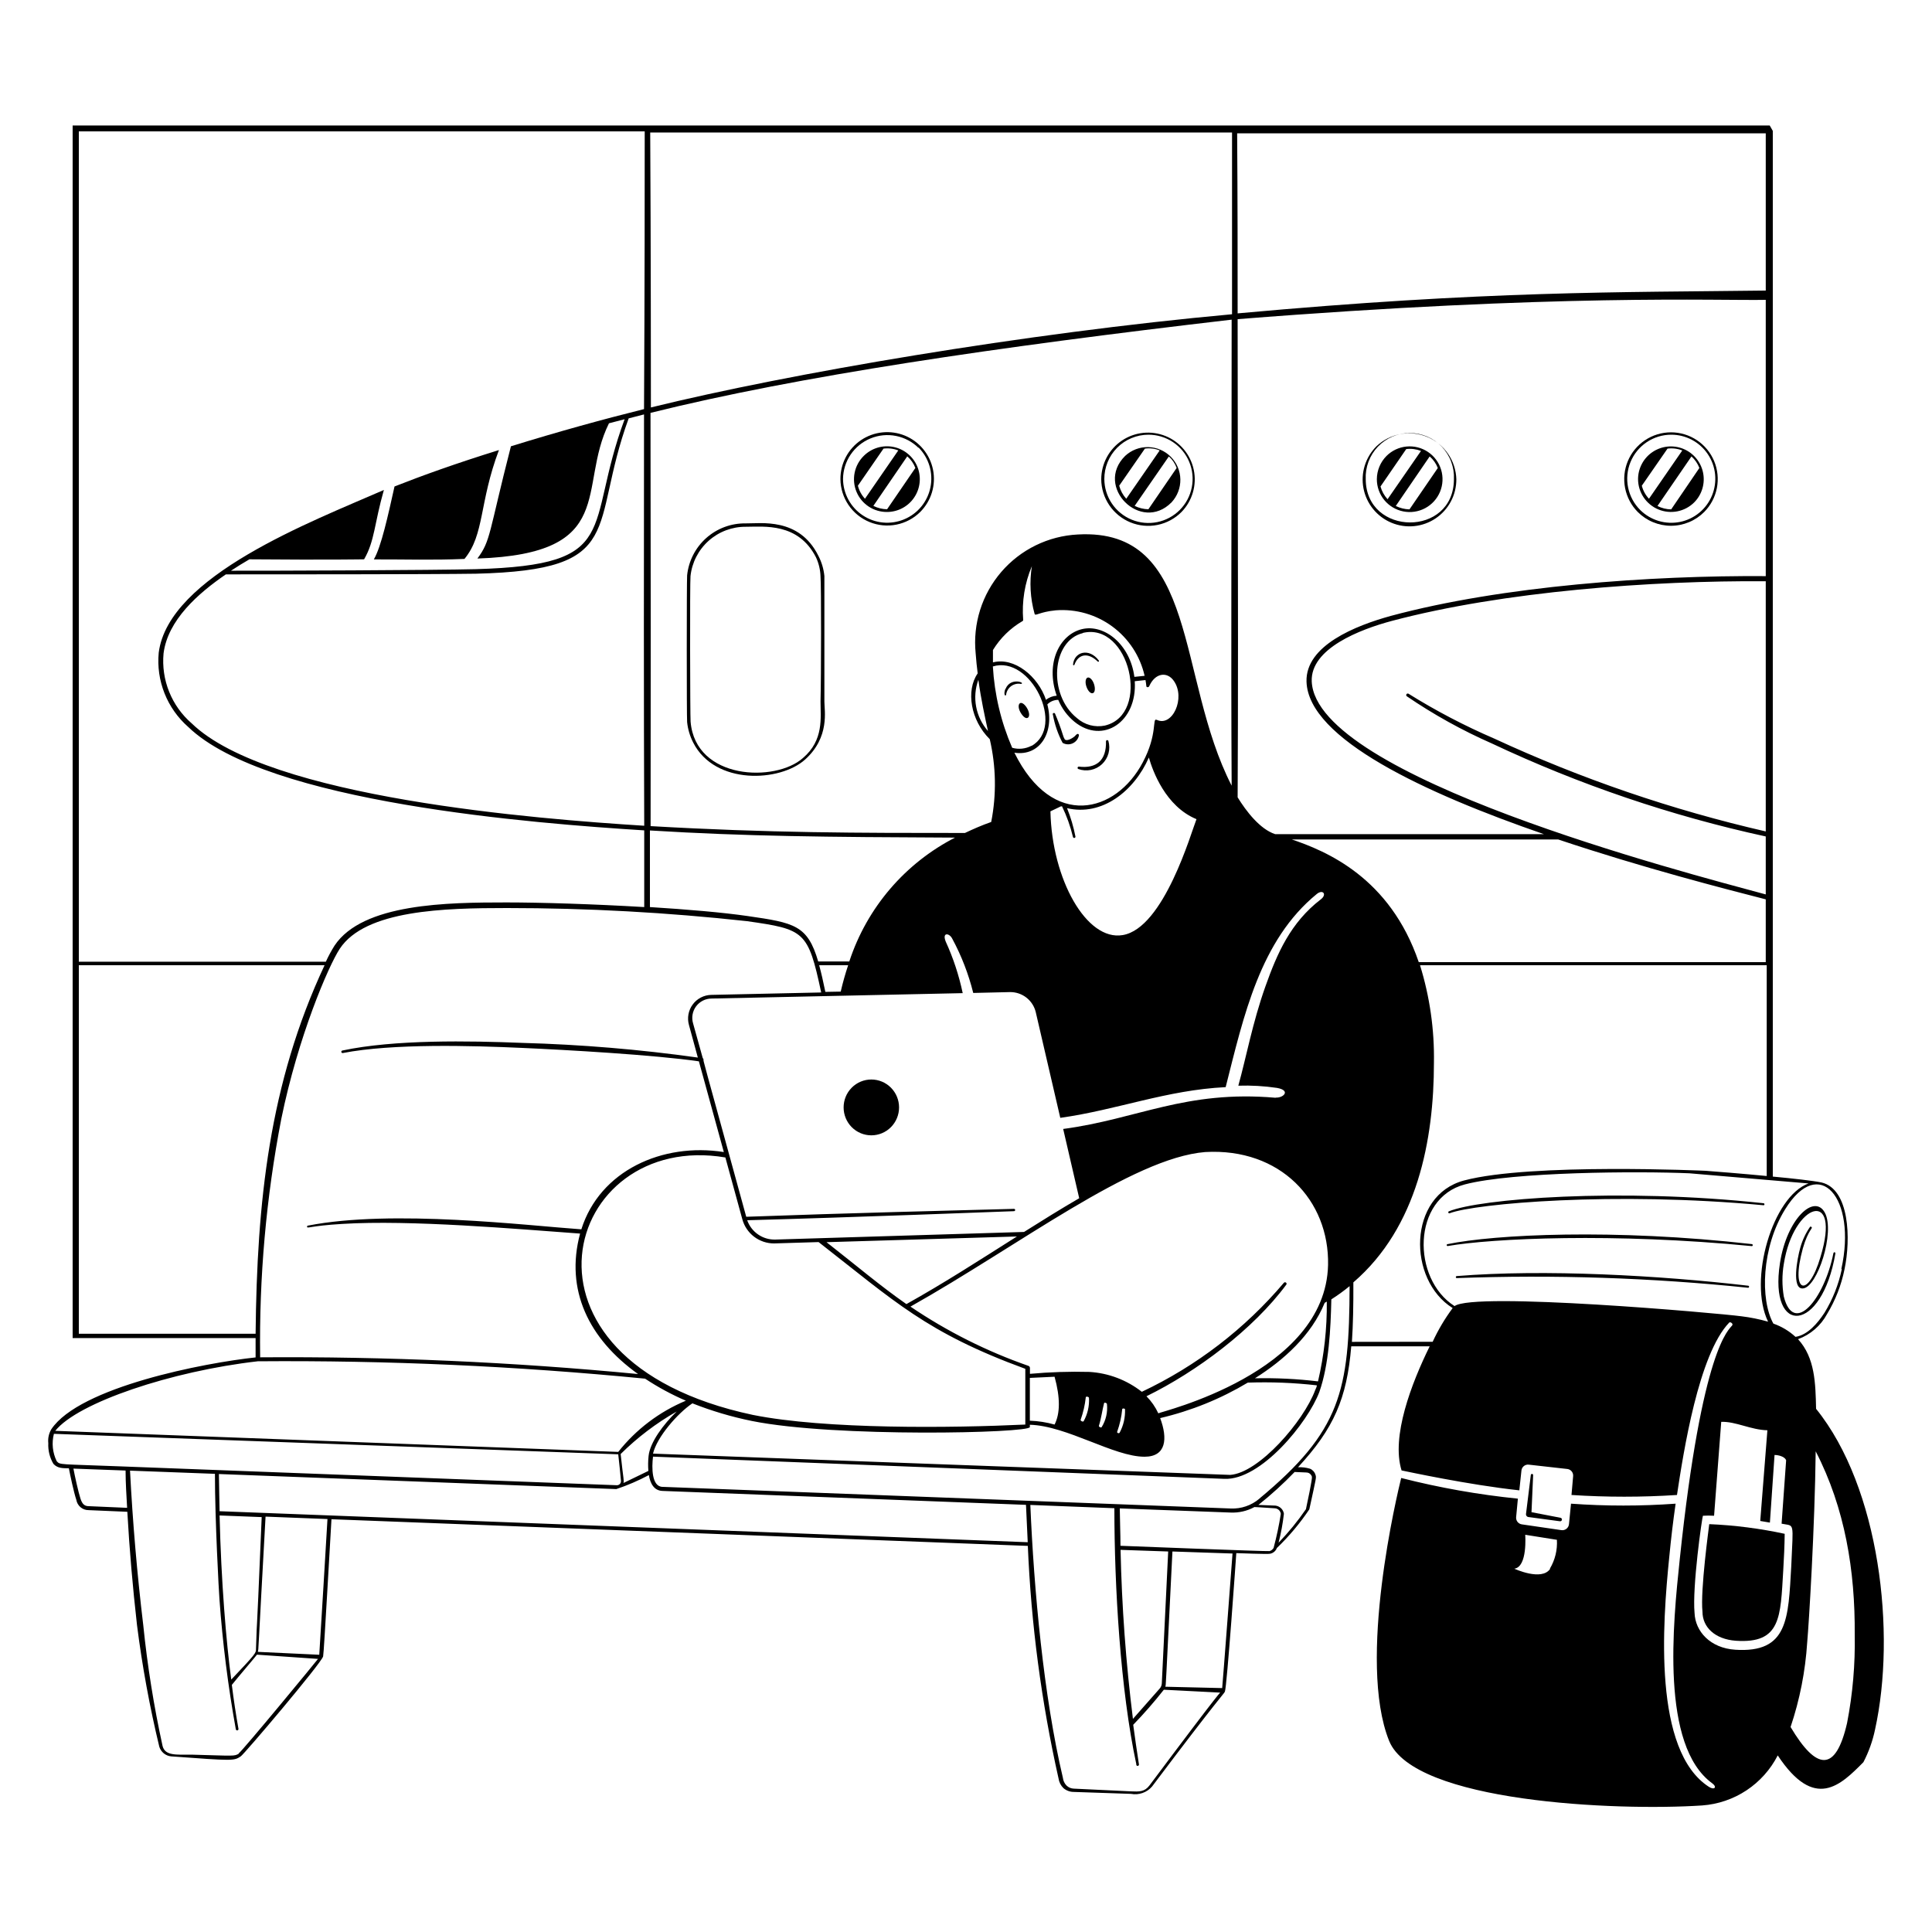 <svg width="124" height="124" viewBox="0 0 124 124" fill="none" xmlns="http://www.w3.org/2000/svg">
<path d="M69.118 47.12C69.063 47.166 69.011 47.216 68.963 47.269C68.758 47.436 68.454 47.572 68.343 47.461C68.288 47.37 68.246 47.272 68.219 47.169C68.073 46.702 67.903 46.243 67.71 45.793C67.699 45.776 67.681 45.764 67.66 45.76C67.64 45.756 67.619 45.76 67.602 45.771C67.584 45.783 67.572 45.801 67.568 45.821C67.564 45.841 67.569 45.862 67.58 45.88C67.693 46.507 67.902 47.114 68.2 47.678C68.297 47.734 68.407 47.767 68.52 47.772C68.632 47.777 68.744 47.756 68.847 47.709C68.949 47.662 69.039 47.592 69.109 47.503C69.179 47.415 69.226 47.311 69.248 47.2C69.248 47.12 69.198 47.076 69.118 47.12ZM70.984 47.572C71.021 48.812 70.364 49.339 69.242 49.203C69.223 49.203 69.205 49.209 69.191 49.221C69.176 49.233 69.166 49.249 69.162 49.268C69.159 49.286 69.162 49.305 69.17 49.322C69.179 49.338 69.193 49.351 69.211 49.358C69.468 49.451 69.745 49.471 70.013 49.416C70.281 49.361 70.528 49.233 70.728 49.047C70.927 48.86 71.071 48.622 71.144 48.358C71.216 48.095 71.215 47.816 71.139 47.554C71.132 47.537 71.12 47.523 71.105 47.514C71.09 47.505 71.072 47.501 71.054 47.503C71.036 47.505 71.02 47.513 71.007 47.526C70.994 47.538 70.986 47.555 70.984 47.572ZM69.812 43.487C69.676 43.524 69.632 43.778 69.725 44.057C69.818 44.336 69.992 44.528 70.134 44.491C70.277 44.454 70.308 44.2 70.221 43.921C70.134 43.642 69.948 43.449 69.812 43.487ZM70.451 42.457C70.494 42.495 70.562 42.457 70.525 42.395C69.905 41.558 68.938 41.831 68.87 42.656C68.87 42.705 68.944 42.724 68.963 42.656C69.217 41.961 69.843 41.862 70.451 42.457ZM65.484 45.123C65.348 45.179 65.342 45.44 65.484 45.7C65.627 45.96 65.813 46.134 65.949 46.078C66.086 46.022 66.086 45.768 65.949 45.508C65.813 45.247 65.615 45.074 65.484 45.123ZM64.517 44.64C64.517 44.64 64.554 44.64 64.573 44.603C64.585 44.492 64.619 44.384 64.675 44.287C64.73 44.19 64.805 44.106 64.895 44.039C64.985 43.973 65.087 43.926 65.196 43.901C65.305 43.876 65.418 43.874 65.528 43.896C65.863 43.834 64.864 43.437 64.542 44.206C64.48 44.268 64.424 44.584 64.517 44.64Z" fill="black"/>
<path d="M54.145 71.076C54.145 71.552 54.332 72.007 54.666 72.344C55 72.68 55.452 72.868 55.924 72.868C56.396 72.868 56.849 72.68 57.182 72.344C57.516 72.007 57.704 71.552 57.704 71.076C57.704 70.601 57.516 70.145 57.182 69.809C56.849 69.473 56.396 69.285 55.924 69.285C55.452 69.285 55 69.473 54.666 69.809C54.332 70.145 54.145 70.601 54.145 71.076Z" fill="black"/>
<path d="M93.05 77.866C94.693 77.246 103.59 76.458 113.2 77.357C113.214 77.353 113.226 77.344 113.234 77.332C113.243 77.321 113.248 77.307 113.248 77.292C113.248 77.278 113.243 77.263 113.234 77.252C113.226 77.24 113.214 77.231 113.2 77.227C103.9 76.216 94.922 76.942 92.988 77.748C92.98 77.752 92.973 77.757 92.968 77.764C92.962 77.771 92.958 77.779 92.955 77.787C92.953 77.795 92.952 77.804 92.952 77.813C92.953 77.822 92.956 77.83 92.96 77.838C92.964 77.846 92.969 77.852 92.976 77.858C92.983 77.864 92.991 77.868 92.999 77.87C93.007 77.873 93.016 77.874 93.025 77.873C93.034 77.872 93.042 77.87 93.05 77.866ZM112.45 79.98C112.463 79.975 112.476 79.967 112.484 79.955C112.493 79.943 112.497 79.929 112.497 79.915C112.497 79.9 112.493 79.886 112.484 79.874C112.476 79.863 112.463 79.854 112.45 79.85C103.565 78.839 95.914 79.23 92.913 79.85C92.897 79.85 92.881 79.856 92.87 79.868C92.858 79.879 92.851 79.895 92.851 79.912C92.851 79.928 92.858 79.944 92.87 79.956C92.881 79.967 92.897 79.974 92.913 79.974C95.759 79.478 103.602 79.112 112.45 79.98ZM112.22 82.522C106.547 81.858 99.126 81.443 93.484 81.902C93.47 81.906 93.458 81.915 93.449 81.927C93.441 81.938 93.436 81.952 93.436 81.967C93.436 81.981 93.441 81.996 93.449 82.007C93.458 82.019 93.47 82.028 93.484 82.032C99.73 81.8 105.984 82.007 112.202 82.652C112.216 82.65 112.23 82.644 112.241 82.633C112.251 82.623 112.258 82.609 112.26 82.594C112.263 82.579 112.26 82.564 112.252 82.551C112.245 82.538 112.234 82.528 112.22 82.522ZM117.8 80.445C117.8 80.358 117.689 80.339 117.67 80.445C117.081 83.39 115.128 85.74 114.489 83.216C114.371 82.523 114.371 81.814 114.489 81.121C115.109 77.184 118.209 76.204 116.839 80.687C116.07 83.303 114.892 83.098 115.711 80.122C116.07 78.882 116.393 78.839 116.256 78.746C116.251 78.74 116.244 78.734 116.237 78.731C116.229 78.727 116.221 78.725 116.213 78.725C116.205 78.725 116.196 78.727 116.189 78.731C116.181 78.734 116.175 78.74 116.17 78.746C115.892 79.149 115.683 79.596 115.55 80.067C115.339 80.804 114.985 82.751 115.711 82.695C116.635 82.646 117.794 79.081 117.124 77.835C116.455 76.588 114.682 78.213 114.241 81.071C113.516 85.789 116.932 85.56 117.8 80.445ZM109.269 103.447C109.269 104.426 110.056 105.208 111.408 105.307C114.316 105.505 114.272 103.788 114.452 100.799C114.496 100.074 114.539 99.169 114.545 98.443C112.952 98.1 111.332 97.892 109.703 97.823C109.691 97.96 109.12 102.077 109.269 103.447Z" fill="black"/>
<path d="M116.56 90.421C116.523 88.796 116.498 87.147 115.401 85.951C116.197 85.661 116.858 85.09 117.261 84.345C117.798 83.46 118.178 82.489 118.383 81.474C118.798 79.527 118.711 76.322 116.913 75.894C116.368 75.782 115.122 75.64 113.782 75.516V8.401L113.584 8.054H4.662V85.882H16.405V87.122C13.132 87.469 5.109 89.013 3.292 91.735C3.134 92.004 3.066 92.317 3.1 92.628C3.077 93.093 3.191 93.554 3.429 93.955C3.708 94.258 4.049 94.228 4.421 94.24C4.507 94.692 4.737 95.778 4.898 96.261C4.929 96.448 5.026 96.618 5.172 96.74C5.317 96.862 5.502 96.927 5.692 96.924L8.172 97.03C8.308 99.46 8.519 101.878 8.792 104.29C9.124 106.921 9.603 109.531 10.224 112.108C10.276 112.275 10.376 112.423 10.511 112.534C10.647 112.644 10.812 112.712 10.986 112.728C14.985 113.02 15.01 113.02 15.45 112.728C15.661 112.604 20.634 106.739 20.739 106.311C20.795 106.094 21.223 98.251 21.272 97.544V97.507L65.968 99.219C66.179 104.244 66.838 109.24 67.94 114.148C67.974 114.384 68.085 114.602 68.256 114.768C68.441 114.925 68.676 115.011 68.919 115.01L72.59 115.134C72.837 115.181 73.091 115.162 73.329 115.079C73.566 114.997 73.777 114.853 73.941 114.663C78.281 108.897 78.542 108.735 78.616 108.574C78.746 108.283 79.341 99.82 79.348 99.683C79.496 99.683 81.375 99.764 81.524 99.721C81.621 99.701 81.71 99.658 81.785 99.594C81.86 99.529 81.918 99.447 81.952 99.355C82.733 98.605 83.431 97.773 84.035 96.875C84.5 94.736 84.487 94.854 84.432 94.662C84.406 94.573 84.361 94.492 84.3 94.423C84.239 94.355 84.163 94.3 84.078 94.265C83.829 94.19 83.569 94.159 83.309 94.172C85.603 91.692 86.447 89.77 86.726 86.409H91.76C90.588 88.79 89.28 92.2 89.956 94.376C90.247 94.432 94.228 95.3 97.514 95.653L97.65 94.376C97.662 94.265 97.719 94.164 97.806 94.094C97.893 94.024 98.004 93.992 98.115 94.004L100.595 94.283C100.705 94.296 100.805 94.351 100.875 94.437C100.944 94.522 100.977 94.632 100.967 94.742L100.862 95.951C103.116 96.098 105.378 96.098 107.632 95.951C108.047 93.198 109.021 86.924 110.986 84.884C111.042 84.822 111.259 84.946 111.178 85.064C110.974 85.349 109.244 86.453 107.812 100.062C107.372 104.216 106.572 112.034 109.889 114.452C110.236 114.706 110.031 114.911 109.678 114.681C106.094 112.362 106.702 104.228 107.136 99.938C107.254 98.729 107.372 97.718 107.545 96.509C105.31 96.67 103.066 96.67 100.831 96.509L100.7 97.823C100.695 97.881 100.678 97.937 100.651 97.987C100.623 98.038 100.586 98.083 100.541 98.119C100.495 98.155 100.443 98.181 100.388 98.197C100.332 98.212 100.274 98.216 100.217 98.208L97.669 97.836C97.561 97.819 97.463 97.761 97.396 97.675C97.329 97.588 97.298 97.48 97.309 97.371L97.421 96.187C94.895 95.931 92.391 95.488 89.931 94.86C89.702 95.79 87.091 106.59 89.156 111.73C90.743 115.673 103.714 116.244 109.244 115.878C110.261 115.805 111.242 115.472 112.093 114.909C112.943 114.346 113.634 113.574 114.099 112.666C116.467 116.244 118.129 114.582 119.598 113.1C119.939 112.443 120.19 111.742 120.342 111.017C121.712 104.817 120.646 95.48 116.56 90.421ZM99.498 100.682C98.964 101.506 97.191 100.682 97.191 100.682C98.053 100.57 97.892 98.505 97.892 98.505L99.925 98.828C99.965 99.477 99.807 100.123 99.473 100.682H99.498ZM118.209 81.462C118.002 82.45 117.627 83.396 117.099 84.258C116.659 84.927 116.021 85.684 115.239 85.802C114.829 85.425 114.346 85.136 113.82 84.952C112.964 83.427 113.057 80.054 114.576 77.612C116.758 74.078 119.189 76.88 118.184 81.437L118.209 81.462ZM82.869 53.878H100.006C105.406 55.688 110.713 57.052 113.33 57.722V61.752H91.059C89.212 56.333 85.145 54.622 82.838 53.853L82.869 53.878ZM41.614 94.407L40.015 95.182C40.064 95.015 40.015 95.009 39.835 93.322C40.909 92.259 42.118 91.342 43.431 90.594C42.575 91.419 41.714 92.578 41.627 93.453C41.593 93.77 41.589 94.089 41.614 94.407ZM44.435 90.067C45.675 90.558 46.955 90.937 48.261 91.202C53.574 92.275 66.098 91.983 66.098 91.593V91.444C68.467 91.506 71.486 93.496 73.458 93.496C74.859 93.496 74.952 92.324 74.462 91.016C76.443 90.553 78.34 89.786 80.085 88.74C81.565 88.688 83.047 88.746 84.518 88.914C84.518 89.013 84.45 89.119 84.413 89.218C83.675 91.214 80.811 94.531 78.957 94.662C78.783 94.662 41.931 93.297 41.912 93.297C42.16 92.231 43.499 90.7 44.435 90.073V90.067ZM21.805 60.896C23.448 58.398 28.52 58.28 32.538 58.28C37.687 58.28 42.832 58.562 47.951 59.123C51.634 59.65 51.863 59.743 52.706 63.699L45.644 63.854C45.413 63.859 45.186 63.918 44.981 64.024C44.776 64.131 44.597 64.283 44.46 64.469C44.322 64.655 44.229 64.87 44.187 65.097C44.145 65.325 44.156 65.559 44.218 65.782L44.789 67.877C41.052 67.353 37.289 67.038 33.517 66.935C30.12 66.799 25.302 66.712 21.973 67.425C21.951 67.429 21.933 67.442 21.92 67.46C21.908 67.478 21.904 67.5 21.908 67.521C21.912 67.542 21.924 67.561 21.942 67.573C21.96 67.586 21.983 67.59 22.004 67.586C25.197 66.966 30.262 67.109 33.505 67.257C36.338 67.382 42.005 67.704 44.857 68.119L46.457 73.941C42.513 73.321 38.502 75.132 37.312 78.901C33.84 78.659 25.172 77.599 19.753 78.665C19.746 78.667 19.739 78.67 19.733 78.674C19.726 78.678 19.721 78.684 19.717 78.69C19.713 78.697 19.71 78.704 19.709 78.711C19.708 78.719 19.708 78.726 19.71 78.734C19.71 78.876 19.883 78.678 21.96 78.554C26.35 78.281 33.12 78.876 37.231 79.174C36.258 82.788 37.789 85.932 40.951 88.189C32.89 87.415 24.794 87.057 16.697 87.116C16.626 81.983 17.081 76.855 18.054 71.814C19.133 66.532 21.08 62 21.805 60.896ZM41.751 26.499C51.249 24.137 63.872 22.283 79.05 20.516C79.05 33.127 79 41.813 79.05 50.425C75.491 43.493 76.948 33.87 69.18 34.304C68.24 34.351 67.319 34.588 66.474 35.002C65.629 35.415 64.877 35.996 64.263 36.71C63.65 37.423 63.187 38.254 62.905 39.151C62.623 40.049 62.526 40.994 62.62 41.931C62.657 42.389 62.694 42.817 62.75 43.22C61.981 44.324 62.298 46.233 63.525 47.442C63.931 49.187 63.963 50.998 63.618 52.756C62.998 52.973 62.471 53.208 61.932 53.462C55.019 53.462 49.383 53.462 41.757 53.022C41.769 45.52 41.769 35.272 41.751 26.499ZM41.348 52.998C34.528 52.57 17.255 51.23 12.301 46.425C11.665 45.874 11.17 45.18 10.856 44.399C10.542 43.619 10.419 42.774 10.497 41.937C10.769 39.798 12.71 38.087 14.496 36.865C17.162 36.865 27.857 36.865 30.547 36.822C40.337 36.58 37.777 33.889 40.35 26.852L41.335 26.598C41.323 35.389 41.317 45.396 41.348 52.998ZM84.19 43.741C84.097 41.627 87.29 40.393 89.348 39.847C96.503 37.95 106.02 37.256 113.33 37.305V53.363C107.332 51.987 101.493 49.99 95.908 47.405C94.001 46.584 92.158 45.62 90.396 44.522C90.375 44.512 90.35 44.509 90.328 44.515C90.305 44.521 90.285 44.535 90.271 44.555C90.258 44.574 90.252 44.598 90.254 44.622C90.257 44.645 90.267 44.667 90.284 44.683C92.012 45.863 93.844 46.88 95.759 47.721C101.372 50.366 107.267 52.367 113.33 53.686V57.406C108.016 55.967 84.469 49.86 84.19 43.741ZM113.33 36.977C105.977 36.927 96.441 37.597 89.261 39.531C87.011 40.151 83.787 41.428 83.855 43.747C83.96 47.417 91.469 50.908 99.088 53.537H81.84C80.86 53.215 79.98 52.061 79.434 51.175C79.465 44.398 79.465 41.211 79.434 20.485C100.037 18.848 110.31 19.307 113.33 19.245V36.977ZM81.877 70.457C76.08 69.954 73.03 71.821 68.237 72.459L69.266 76.905C68.101 77.581 66.886 78.337 65.726 79.069L49.755 79.558C49.363 79.568 48.978 79.453 48.655 79.23C48.332 79.007 48.088 78.688 47.957 78.318C54.572 78.138 64.127 77.773 65.081 77.736C65.101 77.736 65.12 77.728 65.134 77.714C65.148 77.7 65.156 77.681 65.156 77.661C65.156 77.641 65.148 77.623 65.134 77.609C65.12 77.594 65.101 77.587 65.081 77.587C61.361 77.686 54.349 77.859 47.895 78.095C45 67.555 45.136 68.088 45.155 68.026C45.156 68.005 45.152 67.984 45.144 67.964C45.135 67.945 45.122 67.928 45.105 67.915L44.485 65.689C44.429 65.504 44.417 65.308 44.45 65.118C44.483 64.927 44.56 64.747 44.675 64.591C44.79 64.436 44.94 64.31 45.113 64.222C45.285 64.135 45.476 64.09 45.669 64.089L61.789 63.742C61.549 62.602 61.183 61.491 60.698 60.431C60.45 59.811 60.94 59.88 61.12 60.252C61.712 61.35 62.163 62.519 62.465 63.73L64.833 63.674C65.212 63.672 65.58 63.797 65.878 64.03C66.176 64.263 66.387 64.59 66.476 64.957L68.051 71.746C71.715 71.232 74.871 69.961 78.666 69.775C79.825 65.205 80.873 60.351 84.518 57.375C84.915 57.059 85.182 57.412 84.773 57.722C82.826 59.216 81.964 61.206 81.22 63.302C80.389 65.633 79.98 67.89 79.478 69.682C80.307 69.655 81.137 69.703 81.958 69.824C82.875 69.986 82.367 70.481 81.877 70.444V70.457ZM65.267 79.36C62.918 80.848 60.586 82.355 58.175 83.7C56.494 82.528 55.075 81.313 53.047 79.726L65.267 79.36ZM52.973 63.661C52.836 62.992 52.706 62.422 52.576 61.95H54.436C54.256 62.49 54.095 63.054 53.959 63.643L52.973 63.661ZM66.228 36.338C66.065 37.358 66.124 38.4 66.402 39.395C66.452 39.568 66.687 39.277 67.76 39.172C69.057 39.071 70.347 39.44 71.394 40.212C72.441 40.984 73.176 42.106 73.464 43.375L72.807 43.443C72.534 41.354 70.878 40.033 69.44 40.38C68.002 40.728 67.084 42.557 67.822 44.652C67.57 44.666 67.329 44.759 67.134 44.919C66.625 43.4 65.1 42.16 63.73 42.513V41.72C64.2 40.952 64.854 40.312 65.633 39.86C65.647 39.853 65.658 39.842 65.665 39.829C65.671 39.815 65.673 39.8 65.67 39.785C65.577 38.608 65.768 37.426 66.228 36.338ZM69.025 53.698C68.904 53.073 68.723 52.46 68.485 51.869C70.723 52.402 72.788 50.784 73.737 48.62C73.978 49.47 74.803 51.758 76.793 52.576C76.458 53.407 74.704 59.576 72.056 60.016C69.738 60.413 67.512 56.438 67.419 52.074L68.095 51.751H68.163C68.466 52.377 68.701 53.034 68.863 53.711C68.866 53.732 68.877 53.751 68.894 53.765C68.91 53.778 68.932 53.784 68.953 53.782C68.975 53.779 68.994 53.769 69.008 53.752C69.021 53.735 69.027 53.713 69.025 53.692V53.698ZM74.233 46.202C73.941 46.06 74.313 47.108 73.346 48.93C71.635 52.185 67.561 53.27 65.106 48.31C66.749 48.558 67.692 47.002 67.22 45.21C67.311 45.117 67.421 45.043 67.541 44.993C67.661 44.943 67.791 44.918 67.921 44.919C68.148 45.466 68.505 45.95 68.963 46.326C70.785 47.802 72.999 46.326 72.831 43.722L73.52 43.648C73.544 43.78 73.563 43.91 73.575 44.038C73.575 44.125 73.724 44.132 73.761 44.038C74.133 43.195 74.902 43.078 75.336 43.697C76.117 44.795 75.243 46.692 74.233 46.196V46.202ZM69.496 40.622C72.478 39.903 73.904 45.849 70.916 46.568C70.6 46.634 70.274 46.625 69.963 46.542C69.652 46.459 69.365 46.304 69.124 46.091C67.239 44.584 67.499 41.118 69.496 40.635V40.622ZM66.204 47.864C65.823 48.065 65.378 48.112 64.964 47.994C64.247 46.34 63.828 44.573 63.724 42.774C66.148 42.03 68.405 46.636 66.204 47.876V47.864ZM63.414 46.922C63.024 46.479 62.761 45.94 62.652 45.361C62.542 44.781 62.592 44.183 62.794 43.629C62.967 44.907 63.203 45.954 63.414 46.934V46.922ZM61.33 53.742C58.094 55.393 55.643 58.257 54.51 61.709H52.514C51.832 59.383 50.995 59.228 47.988 58.794C46.37 58.559 44.094 58.367 41.714 58.218V53.301C47.914 53.679 52.88 53.723 61.33 53.76V53.742ZM46.556 74.288L47.641 78.244C47.761 78.693 48.026 79.089 48.395 79.372C48.764 79.654 49.216 79.807 49.681 79.806L52.539 79.719C57.412 83.514 59.439 85.523 65.807 87.854V91.431C61.101 91.654 52.973 91.748 48.317 90.811C31.756 87.296 36.22 72.54 46.556 74.288ZM66.098 91.183V88.437L67.685 88.362C68.057 89.714 68.045 90.718 67.685 91.431C67.168 91.286 66.635 91.203 66.098 91.183ZM69.359 91.121C69.524 90.656 69.635 90.174 69.688 89.683C69.688 89.609 69.893 89.639 69.893 89.726C69.922 90.245 69.804 90.76 69.552 91.214C69.508 91.282 69.335 91.189 69.359 91.14V91.121ZM70.531 91.506C70.686 91.01 70.742 90.52 70.86 90.067C70.86 89.993 71.04 90.036 71.046 90.111C71.102 90.631 70.982 91.155 70.705 91.599C70.68 91.654 70.506 91.58 70.531 91.506ZM71.703 91.89C71.869 91.426 71.978 90.943 72.025 90.452C72.025 90.371 72.211 90.396 72.205 90.452C72.227 90.971 72.109 91.487 71.864 91.946C71.821 92.033 71.666 91.958 71.703 91.89ZM80.544 88.462C82.404 87.29 84.171 85.696 85.021 83.619L85.157 83.539C85.175 85.262 84.985 86.982 84.593 88.66C83.25 88.499 81.897 88.433 80.544 88.462ZM74.344 90.712C74.156 90.305 73.898 89.933 73.582 89.615C76.812 88.034 80.439 85.318 82.565 82.441C82.576 82.421 82.578 82.397 82.573 82.375C82.568 82.352 82.555 82.333 82.536 82.319C82.518 82.305 82.496 82.298 82.472 82.299C82.45 82.299 82.428 82.308 82.41 82.323C79.904 85.284 76.792 87.673 73.284 89.329C72.318 88.571 71.144 88.125 69.917 88.052C68.645 88.019 67.372 88.061 66.104 88.176V87.792C66.102 87.765 66.093 87.74 66.078 87.718C66.063 87.696 66.042 87.679 66.018 87.668C63.336 86.734 60.787 85.454 58.435 83.861C65.373 79.961 72.658 74.326 77.345 73.941C82.175 73.662 85.324 77.041 85.238 81.189C85.076 88.145 74.443 90.613 74.338 90.712H74.344ZM113.33 8.556V18.649C104.03 18.767 95.468 18.649 79.434 20.113C79.434 16.659 79.434 12.921 79.403 8.556H113.33ZM79.075 8.506V20.169C65.776 21.378 50.592 23.982 41.776 26.151C41.776 16.697 41.738 9.033 41.732 8.506H79.075ZM5.059 8.432H41.379C41.379 11.668 41.379 18.488 41.335 26.257C38.645 26.927 35.817 27.708 32.792 28.644C31.36 34.224 31.508 34.689 30.64 35.848C39.723 35.538 37.033 31.31 39.085 27.168L40.089 26.908C37.473 33.957 40.027 36.258 30.541 36.53C27.857 36.599 17.372 36.636 14.824 36.63C15.209 36.375 15.605 36.133 16.008 35.898C21.192 35.941 23.343 35.898 23.368 35.898C24.056 34.714 24.019 33.61 24.639 31.446C19.995 33.48 10.813 36.958 10.187 41.893C10.103 42.78 10.231 43.674 10.56 44.501C10.889 45.329 11.409 46.067 12.078 46.655C17.137 51.541 34.36 52.855 41.348 53.295V58.218C38.118 58.026 34.72 57.92 32.507 57.92C28.743 57.92 23.281 57.97 21.471 60.692C21.262 61.024 21.076 61.37 20.913 61.727H5.059V8.432ZM5.059 85.603V61.95H20.832C17.267 69.564 16.492 77.159 16.405 85.603H5.059ZM16.573 87.37C24.863 87.305 33.152 87.677 41.404 88.486C42.232 89.034 43.108 89.508 44.02 89.9C42.318 90.61 40.825 91.74 39.68 93.186L3.546 91.834C4.991 90.024 10.993 88.003 16.548 87.37H16.573ZM5.723 96.67C5.456 96.67 5.295 96.584 5.165 96.187C5.034 95.79 4.799 94.724 4.712 94.258L8.06 94.382C8.06 95.182 8.116 95.976 8.159 96.776L5.723 96.67ZM7.756 94.116C3.757 93.961 3.863 94.029 3.639 93.781C3.373 93.236 3.309 92.614 3.46 92.026L39.68 93.341C39.748 93.905 39.798 94.469 39.854 95.027C39.859 95.066 39.856 95.106 39.845 95.143C39.833 95.181 39.813 95.215 39.786 95.243C39.759 95.272 39.726 95.294 39.69 95.308C39.653 95.323 39.614 95.328 39.575 95.325L7.756 94.116ZM15.345 112.542C15.035 112.735 15.054 112.691 12.295 112.617C11.303 112.617 10.602 112.697 10.435 112.065C9.874 109.505 9.46 106.916 9.195 104.309C8.799 101.013 8.516 97.704 8.345 94.389L13.795 94.593C13.795 97.551 14.049 102.213 14.086 102.653C14.287 105.446 14.637 108.225 15.134 110.98C15.135 110.992 15.139 111.005 15.144 111.016C15.15 111.027 15.159 111.036 15.169 111.044C15.179 111.051 15.19 111.057 15.203 111.059C15.215 111.062 15.227 111.062 15.24 111.059C15.252 111.057 15.263 111.051 15.273 111.044C15.283 111.036 15.292 111.026 15.297 111.015C15.303 111.004 15.307 110.992 15.307 110.979C15.308 110.967 15.306 110.954 15.302 110.943C15.137 110.012 14.996 109.078 14.88 108.14C15.264 107.657 16.442 106.28 16.492 106.2L20.41 106.472C20.342 106.578 15.543 112.4 15.32 112.536L15.345 112.542ZM14.105 97.266L16.796 97.371C16.38 107.353 16.535 102.74 16.43 105.84C16.43 106.094 16.43 106.125 14.843 107.799C14.52 105.443 14.192 101.475 14.093 97.259L14.105 97.266ZM20.491 106.206L16.548 106.02C16.604 105.846 16.548 106.212 17.044 97.34L21.018 97.495C21.018 97.495 20.51 106.051 20.491 106.206ZM14.093 96.993C14.093 96.844 14.055 95.251 14.049 94.606L39.556 95.573C40.276 95.332 40.975 95.031 41.645 94.674C41.738 95.226 41.98 95.672 42.52 95.691L65.85 96.584C65.883 97.381 65.921 98.181 65.962 98.983L14.093 96.993ZM73.78 114.588C73.464 115.01 73.117 114.997 72.583 114.973L68.925 114.799C68.749 114.795 68.58 114.724 68.454 114.601C68.322 114.467 68.239 114.292 68.219 114.105C66.979 108.859 66.359 102.021 66.129 96.59L71.523 96.8C71.523 101.823 71.908 108.463 72.931 113.23C72.927 113.243 72.927 113.257 72.929 113.27C72.932 113.283 72.937 113.295 72.945 113.306C72.953 113.317 72.964 113.325 72.976 113.331C72.988 113.337 73.001 113.34 73.014 113.34C73.028 113.34 73.041 113.337 73.053 113.331C73.065 113.325 73.075 113.317 73.083 113.306C73.091 113.295 73.097 113.283 73.1 113.27C73.102 113.257 73.102 113.243 73.098 113.23C72.968 112.387 72.844 111.544 72.732 110.701C73.425 109.985 74.081 109.234 74.698 108.45L78.318 108.636C78.287 108.686 78.653 108.072 73.78 114.588ZM71.92 99.473L74.977 99.578L74.567 108.047C74.561 108.169 74.513 108.285 74.431 108.376L72.714 110.323C72.263 106.722 71.998 103.101 71.92 99.473ZM78.449 108.345L74.791 108.258C74.84 108.109 74.791 108.692 75.249 99.578L79.106 99.708C79.106 99.708 78.461 108.258 78.442 108.345H78.449ZM81.753 99.33C81.725 99.384 81.687 99.431 81.64 99.47C81.593 99.508 81.539 99.537 81.48 99.553C81.381 99.584 71.926 99.212 71.914 99.212C71.914 98.412 71.877 97.613 71.87 96.813L78.994 97.079C79.514 97.1 80.029 96.983 80.488 96.739C80.625 96.739 79.986 96.683 81.84 96.807C81.932 96.816 82.018 96.856 82.085 96.92C82.151 96.984 82.194 97.069 82.206 97.16C82.092 97.891 81.939 98.616 81.747 99.33H81.753ZM83.991 94.537C84.042 94.561 84.087 94.594 84.123 94.636C84.159 94.677 84.186 94.726 84.202 94.779C84.239 94.903 83.88 96.571 83.818 96.862C83.293 97.627 82.706 98.346 82.063 99.014C82.219 98.402 82.333 97.781 82.404 97.154C82.383 97.019 82.318 96.895 82.22 96.801C82.121 96.707 81.994 96.648 81.859 96.633L80.767 96.59C81.588 95.937 82.365 95.231 83.092 94.475C83.942 94.513 83.898 94.5 83.985 94.537H83.991ZM80.817 96.199C80.31 96.625 79.662 96.846 79 96.819L42.532 95.43C41.819 95.43 41.825 94.19 41.912 93.49L78.579 94.916C80.916 95.021 83.936 91.314 84.68 89.336C85.3 87.562 85.405 85.287 85.448 83.396C85.856 83.137 86.247 82.854 86.62 82.547C86.602 89.28 86.056 91.847 80.811 96.199H80.817ZM86.769 86.124C86.843 85.02 86.868 83.774 86.862 82.305C90.979 78.765 92.033 73.141 92.033 68.206C92.069 66.087 91.767 63.975 91.14 61.95H113.392V75.479C111.786 75.324 110.137 75.194 109.473 75.144C109.473 75.144 98.251 74.629 93.973 75.764C90.34 76.725 90.328 82.15 93.236 83.954C92.734 84.629 92.304 85.354 91.952 86.118L86.769 86.124ZM93.36 83.83C90.601 82.082 90.619 76.911 94.017 76.018C97.117 75.206 105.177 75.162 108.432 75.305L116.076 75.956C113.776 76.781 112.183 82.156 113.479 84.828C112.916 84.667 112.342 84.551 111.761 84.481C110.298 84.283 94.575 82.894 93.353 83.83H93.36ZM111.371 105.883C109.765 105.778 108.804 104.705 108.76 103.521C108.605 101.878 109.238 97.383 109.3 97.284C109.537 97.27 109.775 97.27 110.013 97.284L110.472 91.258C111.395 91.221 112.387 91.778 113.435 91.797L112.976 97.619L113.596 97.724L113.894 93.384C114.148 93.384 114.545 93.484 114.638 93.719L114.347 97.793C115.196 97.972 115.091 97.576 114.967 100.521C114.774 103.887 114.774 106.107 111.364 105.883H111.371ZM119.04 104.916C119.076 106.817 118.912 108.717 118.55 110.583C117.819 113.776 116.591 113.646 114.923 110.843C115.514 109.087 115.872 107.261 115.99 105.412C116.101 104.172 116.479 98.034 116.535 93.149C118.42 96.794 119.071 100.824 119.04 104.916Z" fill="black"/>
<path d="M98.251 94.668L97.941 97.179C97.938 97.222 97.95 97.265 97.977 97.299C98.003 97.334 98.041 97.357 98.084 97.365L100.118 97.638C100.132 97.64 100.147 97.639 100.162 97.636C100.176 97.633 100.19 97.627 100.202 97.618C100.214 97.609 100.224 97.598 100.232 97.586C100.24 97.573 100.245 97.559 100.248 97.544C100.25 97.53 100.25 97.515 100.246 97.5C100.243 97.486 100.237 97.472 100.228 97.46C100.22 97.448 100.209 97.438 100.196 97.43C100.184 97.422 100.169 97.417 100.155 97.414L98.295 97.055L98.4 94.68C98.402 94.66 98.396 94.641 98.383 94.626C98.37 94.611 98.352 94.601 98.332 94.6C98.312 94.598 98.293 94.604 98.278 94.617C98.263 94.63 98.253 94.648 98.251 94.668ZM59.061 32.86C59.411 32.511 59.669 32.08 59.813 31.607C59.956 31.134 59.98 30.632 59.883 30.147C59.786 29.663 59.571 29.209 59.256 28.828C58.941 28.446 58.538 28.148 58.08 27.96C57.623 27.773 57.126 27.701 56.634 27.752C56.142 27.802 55.67 27.973 55.261 28.25C54.851 28.527 54.516 28.901 54.286 29.338C54.055 29.776 53.937 30.264 53.94 30.758C53.947 31.348 54.128 31.923 54.459 32.412C54.791 32.9 55.259 33.28 55.805 33.504C56.351 33.728 56.951 33.786 57.53 33.672C58.109 33.557 58.642 33.275 59.061 32.86ZM58.95 28.718C59.278 29.048 59.519 29.453 59.654 29.898C59.788 30.343 59.81 30.815 59.719 31.271C59.629 31.727 59.427 32.153 59.132 32.513C58.837 32.872 58.459 33.154 58.029 33.332C57.6 33.511 57.133 33.581 56.671 33.537C56.208 33.493 55.763 33.335 55.376 33.078C54.988 32.822 54.67 32.473 54.449 32.064C54.227 31.655 54.11 31.198 54.107 30.733C54.115 30.176 54.286 29.632 54.599 29.171C54.913 28.71 55.355 28.351 55.871 28.139C56.387 27.927 56.954 27.871 57.501 27.978C58.048 28.086 58.552 28.352 58.95 28.743V28.718Z" fill="black"/>
<path d="M56.935 32.86C57.281 32.859 57.621 32.772 57.926 32.608C58.231 32.444 58.491 32.208 58.682 31.919C58.874 31.631 58.992 31.3 59.025 30.956C59.059 30.611 59.007 30.264 58.874 29.944C58.742 29.624 58.532 29.342 58.265 29.123C57.998 28.903 57.68 28.753 57.341 28.685C57.001 28.617 56.65 28.634 56.319 28.734C55.987 28.834 55.686 29.014 55.44 29.258C55.141 29.551 54.936 29.928 54.853 30.339C54.769 30.75 54.81 31.176 54.971 31.563C55.131 31.951 55.404 32.281 55.754 32.512C56.104 32.743 56.515 32.864 56.935 32.86ZM58.751 30.033L56.935 32.686C56.629 32.68 56.328 32.606 56.054 32.469L58.23 29.289C58.464 29.491 58.643 29.749 58.751 30.039V30.033ZM56.705 28.793C57.026 28.752 57.352 28.792 57.654 28.91L55.515 32.01C55.296 31.774 55.14 31.486 55.062 31.173L56.705 28.793ZM75.832 32.86C76.175 32.508 76.425 32.077 76.562 31.605C76.7 31.133 76.719 30.635 76.618 30.154C76.518 29.673 76.3 29.224 75.986 28.847C75.671 28.469 75.269 28.175 74.814 27.989C74.359 27.804 73.866 27.733 73.377 27.782C72.888 27.832 72.419 28.001 72.011 28.275C71.603 28.548 71.268 28.917 71.036 29.35C70.804 29.783 70.682 30.267 70.68 30.758C70.684 31.353 70.864 31.934 71.198 32.427C71.532 32.92 72.004 33.303 72.555 33.528C73.106 33.752 73.712 33.809 74.295 33.69C74.878 33.571 75.413 33.282 75.832 32.86ZM73.706 27.9C74.266 27.899 74.814 28.063 75.28 28.373C75.747 28.683 76.111 29.125 76.326 29.642C76.542 30.159 76.6 30.728 76.492 31.278C76.385 31.827 76.117 32.333 75.722 32.73C75.327 33.127 74.823 33.399 74.274 33.51C73.725 33.621 73.156 33.567 72.638 33.355C72.119 33.143 71.675 32.782 71.362 32.317C71.049 31.853 70.881 31.306 70.878 30.746C70.877 30.373 70.949 30.004 71.09 29.659C71.231 29.314 71.439 29.001 71.702 28.736C71.964 28.472 72.276 28.262 72.62 28.119C72.964 27.975 73.333 27.901 73.706 27.9Z" fill="black"/>
<path d="M75.194 32.24C75.565 31.84 75.767 31.312 75.758 30.767C75.748 30.221 75.528 29.701 75.142 29.315C74.757 28.929 74.237 28.707 73.692 28.696C73.146 28.686 72.618 28.887 72.218 29.258C70.215 31.229 73.228 34.236 75.194 32.24ZM75.522 30.032L73.706 32.686C73.4 32.679 73.099 32.605 72.825 32.469L75.02 29.295C75.248 29.496 75.42 29.752 75.522 30.039V30.032ZM73.483 28.793C73.804 28.748 74.131 28.789 74.431 28.91L72.286 32.01C72.069 31.772 71.914 31.485 71.833 31.173L73.483 28.793ZM88.356 28.631C88.002 28.979 87.74 29.409 87.593 29.883C87.445 30.357 87.418 30.86 87.512 31.348C87.607 31.835 87.82 32.291 88.134 32.676C88.448 33.061 88.852 33.362 89.31 33.552C89.768 33.743 90.267 33.817 90.761 33.768C91.254 33.719 91.729 33.549 92.141 33.272C92.553 32.995 92.89 32.621 93.122 32.182C93.354 31.744 93.474 31.254 93.471 30.758C93.454 30.173 93.269 29.606 92.937 29.124C92.605 28.642 92.141 28.267 91.601 28.042C91.061 27.817 90.467 27.753 89.892 27.858C89.316 27.963 88.783 28.231 88.356 28.631ZM87.656 30.758C87.638 30.375 87.698 29.993 87.832 29.634C87.966 29.275 88.172 28.947 88.436 28.669C88.701 28.392 89.019 28.171 89.371 28.02C89.724 27.87 90.103 27.792 90.486 27.792C90.869 27.792 91.249 27.87 91.601 28.02C91.953 28.171 92.271 28.392 92.536 28.669C92.8 28.947 93.006 29.275 93.14 29.634C93.274 29.993 93.334 30.375 93.316 30.758C93.304 34.49 87.668 34.422 87.656 30.758Z" fill="black"/>
<path d="M88.989 29.264C88.594 29.662 88.372 30.198 88.369 30.758C88.369 31.245 88.538 31.718 88.847 32.095C89.157 32.471 89.587 32.729 90.065 32.824C90.543 32.919 91.04 32.846 91.47 32.616C91.9 32.387 92.237 32.015 92.424 31.565C92.611 31.114 92.635 30.613 92.494 30.147C92.353 29.68 92.055 29.277 91.65 29.006C91.245 28.734 90.758 28.612 90.273 28.659C89.788 28.706 89.334 28.92 88.989 29.264ZM88.604 31.223L90.254 28.824C90.575 28.783 90.901 28.824 91.202 28.941L89.057 32.041C88.843 31.809 88.687 31.528 88.604 31.223ZM90.464 32.692C90.159 32.685 89.858 32.611 89.584 32.475L91.76 29.295C91.993 29.496 92.171 29.752 92.281 30.039L90.464 32.692ZM109.38 32.86C109.797 32.439 110.08 31.904 110.193 31.323C110.306 30.742 110.245 30.14 110.017 29.593C109.789 29.047 109.404 28.58 108.912 28.252C108.419 27.923 107.84 27.748 107.248 27.748C106.655 27.748 106.077 27.923 105.584 28.252C105.091 28.58 104.706 29.047 104.478 29.593C104.25 30.14 104.189 30.742 104.302 31.323C104.416 31.904 104.698 32.439 105.115 32.86C105.395 33.14 105.727 33.363 106.093 33.514C106.459 33.666 106.851 33.745 107.248 33.745C107.644 33.745 108.036 33.666 108.402 33.514C108.768 33.363 109.101 33.14 109.38 32.86ZM107.26 27.9C107.725 27.899 108.182 28.012 108.593 28.231C109.003 28.449 109.353 28.764 109.612 29.15C109.871 29.536 110.031 29.979 110.078 30.441C110.125 30.904 110.057 31.37 109.881 31.8C109.705 32.23 109.425 32.61 109.067 32.906C108.709 33.202 108.284 33.405 107.828 33.498C107.373 33.59 106.902 33.569 106.457 33.436C106.012 33.303 105.606 33.063 105.276 32.736C104.878 32.342 104.606 31.839 104.495 31.29C104.383 30.741 104.437 30.172 104.65 29.654C104.862 29.136 105.224 28.693 105.689 28.38C106.153 28.068 106.7 27.901 107.26 27.9Z" fill="black"/>
<path d="M108.742 32.24C108.985 31.994 109.163 31.692 109.262 31.36C109.361 31.029 109.376 30.678 109.307 30.34C109.238 30.001 109.087 29.684 108.867 29.418C108.647 29.151 108.365 28.942 108.045 28.811C107.726 28.679 107.378 28.628 107.034 28.662C106.69 28.696 106.36 28.814 106.072 29.006C105.784 29.197 105.548 29.457 105.385 29.762C105.221 30.066 105.135 30.406 105.134 30.752C105.135 31.169 105.26 31.577 105.493 31.924C105.726 32.27 106.056 32.54 106.442 32.699C106.828 32.858 107.252 32.899 107.661 32.818C108.071 32.736 108.447 32.535 108.742 32.24ZM109.071 30.033L107.26 32.693C106.954 32.689 106.653 32.615 106.38 32.476L108.562 29.295C108.788 29.499 108.963 29.754 109.071 30.039V30.033ZM107.025 28.793C107.346 28.753 107.672 28.793 107.973 28.911L105.834 32.011C105.613 31.775 105.455 31.487 105.375 31.174L107.025 28.793ZM44.101 46.345C44.148 46.804 44.281 47.249 44.491 47.66C45.892 50.412 50.071 50.189 51.671 48.751C53.27 47.312 52.911 45.601 52.911 45.031V36.971C52.866 36.514 52.733 36.069 52.52 35.663C51.28 33.182 48.8 33.61 47.858 33.592C46.928 33.577 46.027 33.912 45.331 34.529C44.636 35.147 44.197 36.002 44.101 36.927C44.07 37.392 44.07 46.01 44.101 46.345ZM44.318 36.977C44.411 36.102 44.827 35.294 45.483 34.708C46.14 34.123 46.991 33.802 47.87 33.809C49.036 33.809 51.224 33.53 52.371 35.768C52.552 36.157 52.651 36.579 52.663 37.008C52.712 37.541 52.706 43.481 52.663 45.025C52.663 46.054 52.886 47.505 51.535 48.651C49.78 50.22 44.64 50.071 44.324 46.32C44.293 46.004 44.274 37.411 44.318 36.977ZM29.81 35.873C31.105 34.311 30.746 32.265 32.023 28.886C29.301 29.729 27.063 30.535 25.321 31.223C24.905 33.083 24.471 35.086 23.994 35.904C26.071 35.898 27.727 35.96 29.81 35.873Z" fill="black"/>
</svg>
